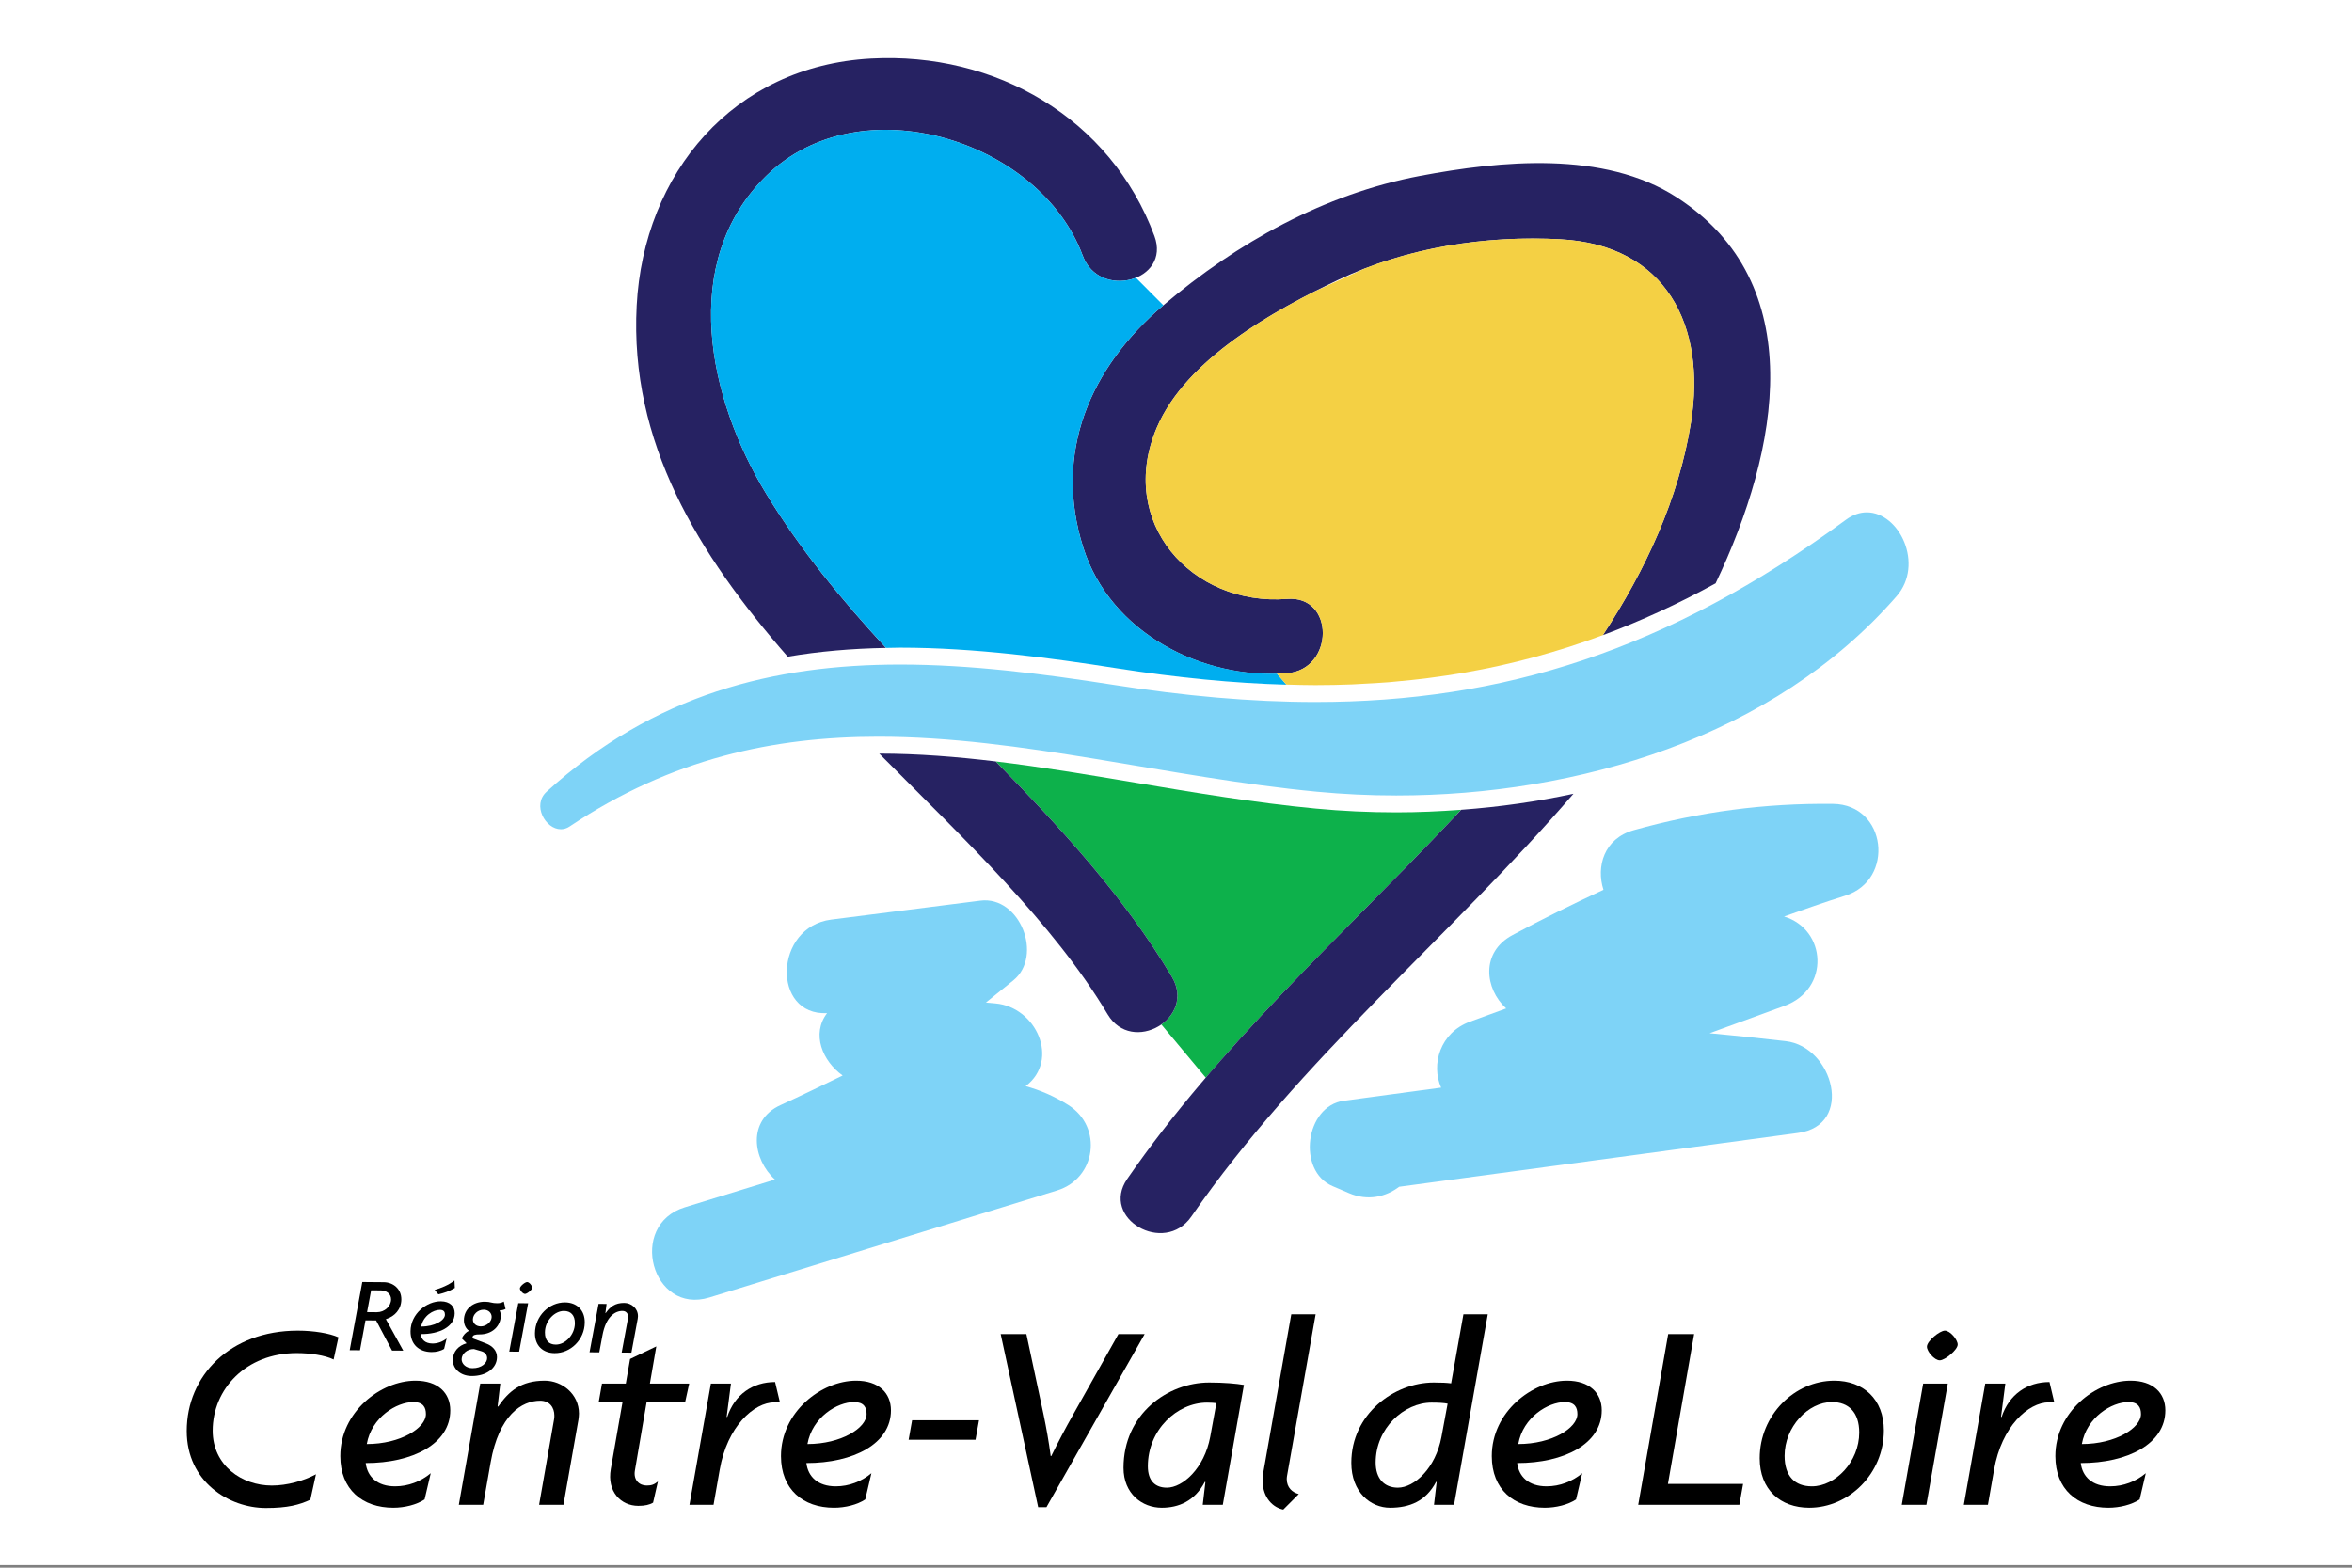 <svg width="900" height="600" xmlns="http://www.w3.org/2000/svg" xmlns:svg="http://www.w3.org/2000/svg">
 <rect width="100%" height="100%" fill="#808080" stroke="none"/>
 <g class="layer">
  <title>BrolGeo - Corse</title>
  <rect x="0" y="-1" width="900" height="600" fill="#ffffff" id="vinea"/>
  <g transform="matrix(1.183,0,0,-1.183,42.946,555.474) " id="g10">
   <g id="g4478">
    <path fill="#000000" fill-rule="nonzero" d="m86.859,52.075l-3.116,0.024l-1.312,-7.052l3.122,-0.03c2.595,-0.018 4.623,1.939 4.641,4.15c0.018,1.838 -1.567,2.891 -3.334,2.908m3.642,-19.466l-5.149,9.742l-3.429,0.035l-1.78,-9.683l-3.328,0.024l4.073,22.067l6.929,-0.059c3.086,-0.03 5.735,-2.199 5.705,-5.592c-0.03,-3.228 -2.164,-5.492 -5.013,-6.367l5.628,-10.197l-3.636,0.03l0,-0z" id="path94"/>
    <path fill="#000000" fill-rule="nonzero" d="m105.496,50.801l-1.2,1.431c1.945,0.538 4.517,1.555 6.403,3.062l0.118,-2.43c-1.915,-1.123 -3.34,-1.596 -5.321,-2.063m0.508,-5.025c-2.14,0.018 -5.415,-1.898 -6.072,-5.391c4.363,-0.035 7.674,2.016 7.686,3.813c0.012,0.869 -0.331,1.567 -1.614,1.578m-6.231,-7.844c0.195,-1.767 1.466,-3.027 3.784,-3.05c1.697,-0.012 3.328,0.591 4.617,1.655l-0.822,-3.387c-1.046,-0.68 -2.613,-1.052 -4.062,-1.034c-3.985,0.035 -6.84,2.418 -6.799,6.745c0.047,5.716 5.315,9.724 9.814,9.683c2.915,-0.024 4.493,-1.632 4.469,-3.884c-0.035,-4.333 -4.907,-6.786 -11.002,-6.727" id="path96"/>
    <path fill="#000000" fill-rule="nonzero" d="m120.188,45.821c-1.939,0.024 -3.512,-1.49 -3.529,-3.157c-0.006,-1.247 1.017,-2.223 2.542,-2.234c1.738,-0.018 3.518,1.419 3.529,3.05c0.012,1.247 -0.981,2.329 -2.542,2.341m-0.774,-13.431l-2.424,0.709c-2.111,0.024 -3.961,-1.484 -3.973,-3.322c-0.018,-1.389 1.324,-2.855 3.47,-2.873c3.086,-0.03 4.765,1.762 4.771,3.216c0.012,1.04 -0.603,1.909 -1.845,2.27m5.865,13.212c0.171,-0.272 0.408,-1.005 0.402,-1.697c-0.03,-3.358 -2.755,-6.106 -6.882,-6.071c-1.312,0.006 -2.252,-0.189 -2.252,-0.952c-0.006,-0.136 0.095,-0.378 0.337,-0.449l4.038,-1.531c2.04,-0.78 3.547,-2.282 3.529,-4.434c-0.03,-3.565 -3.447,-6.13 -8.229,-6.095c-3.671,0.035 -6.072,2.412 -6.054,5.184c0.03,2.767 1.88,4.694 4.452,5.403l-1.513,1.537c0.355,1.07 1.336,2.063 2.276,2.506c-1.07,0.774 -1.644,2.099 -1.632,3.44c0.03,3.677 3.033,6.006 6.84,5.97c0.834,-0.006 1.49,-0.118 1.975,-0.254c0.52,-0.148 1.212,-0.219 1.975,-0.231c0.863,-0.006 1.661,0.231 2.116,0.538l0.568,-2.394c-0.52,-0.307 -1.354,-0.479 -1.945,-0.473" id="path98"/>
    <path fill="#000000" fill-rule="nonzero" d="m133.511,50.934c-0.692,0.006 -1.655,1.159 -1.649,1.785c0.012,0.727 1.685,2.063 2.341,2.057c0.692,-0.006 1.655,-1.194 1.649,-1.815c-0.006,-0.698 -1.685,-2.034 -2.341,-2.028m-1.898,-18.686l-3.187,0.024l2.915,15.671l3.187,-0.03l-2.915,-15.665l0,-0z" id="path100"/>
    <path fill="#000000" fill-rule="nonzero" d="m146.151,45.421c-3.086,0.024 -6.16,-3.168 -6.19,-6.91c-0.03,-2.666 1.312,-3.961 3.494,-3.978c3.051,-0.03 6.16,3.133 6.196,6.91c0.018,2.631 -1.354,3.961 -3.5,3.978m-3.068,-13.655c-3.742,0.03 -6.385,2.412 -6.349,6.461c0.047,5.58 4.588,10.008 9.755,9.967c3.742,-0.035 6.385,-2.453 6.349,-6.502c-0.047,-5.58 -4.594,-9.972 -9.755,-9.925" id="path102"/>
    <path fill="#000000" fill-rule="nonzero" d="m169.976,42.926l-2.04,-10.995l-3.151,0.024l2.04,11.066c0.035,0.171 0.035,0.313 0.041,0.485c0.006,1.005 -0.579,1.915 -1.827,1.921c-2.388,0.024 -5.344,-1.821 -6.474,-7.909l-1.023,-5.498l-3.151,0.03l2.915,15.665l2.595,-0.024l-0.372,-2.944l0.071,-0.035c1.401,2.004 3.003,3.34 6.054,3.31c2.217,-0.024 4.422,-1.738 4.399,-4.303c0,-0.236 -0.041,-0.52 -0.077,-0.792" id="path104"/>
    <path fill="#000000" fill-rule="nonzero" d="m71.612,29.707c-2.773,1.389 -7.703,2.081 -11.942,2.081c-16.364,0 -27.183,-11.598 -27.183,-25.1c0,-11.338 9.524,-17.746 19.131,-17.746c4.931,0 10.216,1.478 14.283,3.641l-1.815,-8.229c-3.553,-1.643 -7.278,-2.678 -14.372,-2.678c-11.948,0 -25.622,8.483 -25.622,24.922c0,17.829 14.023,32.453 35.921,32.453c5.191,0 10.299,-0.863 13.16,-2.164l-1.561,-7.182z" id="path106"/>
    <path fill="#000000" fill-rule="nonzero" d="m97.4,15.947c-5.368,0 -13.503,-4.847 -15.064,-13.584c10.908,0 19.131,5.19 19.131,9.689c0,2.164 -0.869,3.896 -4.067,3.896m-15.407,-19.732c0.52,-4.416 3.719,-7.531 9.518,-7.531c4.245,0 8.312,1.561 11.517,4.244l-1.992,-8.483c-2.601,-1.732 -6.491,-2.684 -10.127,-2.684c-9.956,0 -17.139,5.882 -17.139,16.705c0,14.282 13.071,24.402 24.322,24.402c7.272,0 11.25,-3.978 11.25,-9.606c0,-10.818 -12.114,-17.048 -27.349,-17.048" id="path108"/>
    <path fill="#000000" fill-rule="nonzero" d="m150.799,10.233l-4.848,-27.523l-7.875,0l4.848,27.701c0.083,0.432 0.083,0.78 0.083,1.206c0,2.512 -1.472,4.765 -4.588,4.765c-5.971,0 -13.326,-4.676 -16.01,-19.909l-2.424,-13.762l-7.875,0l6.923,39.21l6.491,0l-0.869,-7.354l0.177,-0.095c3.458,5.025 7.443,8.4 15.064,8.4c5.534,0 11.073,-4.244 11.073,-10.646c0,-0.609 -0.083,-1.3 -0.171,-1.992" id="path110"/>
    <path fill="#000000" fill-rule="nonzero" d="m185.329,16.033l-12.462,0l-3.807,-22.244c-0.52,-3.027 1.383,-4.841 3.807,-4.841c1.472,0 2.335,0.254 3.636,1.295l-1.561,-6.834c-1.123,-0.692 -2.684,-1.04 -4.759,-1.04c-5.628,0 -10.216,4.581 -8.915,11.941l3.807,21.724l-7.703,0l1.041,5.888l7.703,0l1.383,7.963l8.484,4.067l-2.075,-12.03l12.717,0l-1.295,-5.888z" id="path112"/>
    <path fill="#000000" fill-rule="nonzero" d="m214.235,15.861c-6.663,0 -15.318,-7.791 -17.742,-21.807l-1.992,-11.344l-7.792,0l6.929,39.21l6.491,0l-1.389,-10.729l0.177,-0.089c2.424,7.354 8.306,11.332 15.489,11.332l1.561,-6.573l-1.732,0z" id="path114"/>
    <path fill="#000000" fill-rule="nonzero" d="m239.94,15.947c-5.368,0 -13.503,-4.847 -15.064,-13.584c10.908,0 19.131,5.19 19.131,9.689c0,2.164 -0.863,3.896 -4.067,3.896m-15.407,-19.732c0.52,-4.416 3.725,-7.531 9.518,-7.531c4.245,0 8.312,1.561 11.517,4.244l-1.992,-8.483c-2.595,-1.732 -6.491,-2.684 -10.127,-2.684c-9.956,0 -17.139,5.882 -17.139,16.705c0,14.282 13.071,24.402 24.322,24.402c7.272,0 11.25,-3.978 11.25,-9.606c0,-10.818 -12.114,-17.048 -27.349,-17.048" id="path116"/>
    <path fill="#000000" fill-rule="nonzero" d="m279.24,3.743l-21.638,0l1.123,6.319l21.644,0l-1.129,-6.319z" id="path118"/>
    <path fill="#000000" fill-rule="nonzero" d="m302.18,-18.067l-2.678,0l-12.12,55.998l8.312,0l5.616,-26.311c0.786,-3.807 1.649,-8.483 2.252,-13.153l0.177,0c2.247,4.581 4.676,9.169 6.923,13.153l14.804,26.311l8.484,0l-31.771,-55.998z" id="path120"/>
    <path fill="#000000" fill-rule="nonzero" d="m354.117,15.772c-9.696,0 -19.131,-8.826 -19.131,-20.595c0,-4.759 2.424,-6.922 6.148,-6.922c5.102,0 12.12,6.225 14.017,16.439l1.998,10.906c-0.615,0.083 -1.738,0.171 -3.033,0.171m5.108,-33.062l-6.491,0l0.863,7.36l-0.171,0.089c-3.293,-6.319 -8.566,-8.4 -13.94,-8.4c-6.314,0 -12.374,4.504 -12.374,12.899c0,17.486 14.366,27.612 27.698,27.612c4.848,0 8.738,-0.349 11.25,-0.78l-6.834,-38.778z" id="path122"/>
    <path fill="#000000" fill-rule="nonzero" d="m380.077,-7.51c-0.089,-0.514 -0.171,-0.952 -0.171,-1.383c0,-2.861 1.815,-4.41 3.896,-4.93l-5.019,-5.019c-3.122,0.603 -6.669,3.63 -6.669,9.346c0,0.952 0.089,1.903 0.26,2.944l8.998,50.885l7.881,0l-9.175,-51.843z" id="path124"/>
    <path fill="#000000" fill-rule="nonzero" d="m426.757,15.772c-8.915,0 -18.091,-8.305 -18.091,-19.383c0,-5.285 2.855,-8.134 7.183,-8.134c5.279,0 12.202,6.225 14.106,16.439l1.992,10.735c-1.212,0.254 -3.027,0.343 -5.191,0.343m7.266,-33.062l-6.485,0l0.863,7.36l-0.171,0.089c-3.287,-6.319 -8.655,-8.4 -14.892,-8.4c-6.314,0 -12.545,5.019 -12.545,14.542c0,15.754 13.846,25.969 26.657,25.969c2.595,0 4.239,-0.089 5.628,-0.266l3.979,22.333l7.875,0l-10.908,-61.626z" id="path126"/>
    <path fill="#000000" fill-rule="nonzero" d="m469.859,15.947c-5.368,0 -13.503,-4.847 -15.064,-13.584c10.908,0 19.131,5.19 19.131,9.689c0,2.164 -0.869,3.896 -4.067,3.896m-15.412,-19.732c0.52,-4.416 3.725,-7.531 9.524,-7.531c4.239,0 8.306,1.561 11.511,4.244l-1.992,-8.483c-2.595,-1.732 -6.491,-2.684 -10.127,-2.684c-9.95,0 -17.133,5.882 -17.133,16.705c0,14.282 13.071,24.402 24.322,24.402c7.266,0 11.25,-3.978 11.25,-9.606c0,-10.818 -12.12,-17.048 -27.355,-17.048" id="path128"/>
    <path fill="#000000" fill-rule="nonzero" d="m526.315,-17.289l-32.717,0l9.69,55.218l8.395,0l-8.478,-48.467l24.316,0l-1.206,-6.751z" id="path130"/>
    <path fill="#000000" fill-rule="nonzero" d="m556.257,15.947c-7.703,0 -15.318,-8.045 -15.318,-17.397c0,-6.662 3.376,-9.866 8.827,-9.866c7.621,0 15.318,7.963 15.318,17.397c0,6.579 -3.458,9.866 -8.827,9.866m-7.354,-34.185c-9.347,0 -16.016,5.882 -16.016,16.014c0,13.933 11.256,25.094 24.15,25.094c9.347,0 16.015,-5.97 16.015,-16.097c0,-13.933 -11.256,-25.011 -24.15,-25.011" id="path132"/>
    <path fill="#000000" fill-rule="nonzero" d="m591.136,29.448c-1.732,0 -4.156,2.855 -4.156,4.416c0,1.815 4.156,5.19 5.8,5.19c1.732,0 4.15,-2.944 4.15,-4.499c0,-1.732 -4.15,-5.107 -5.794,-5.107m-4.328,-46.735l-7.963,0l6.923,39.204l7.963,0l-6.923,-39.204z" id="path134"/>
    <path fill="#000000" fill-rule="nonzero" d="m626.447,15.861c-6.669,0 -15.318,-7.791 -17.748,-21.807l-1.986,-11.344l-7.792,0l6.923,39.21l6.497,0l-1.389,-10.729l0.177,-0.089c2.424,7.354 8.306,11.332 15.489,11.332l1.555,-6.573l-1.726,0z" id="path136"/>
    <path fill="#000000" fill-rule="nonzero" d="m652.15,15.947c-5.362,0 -13.503,-4.847 -15.064,-13.584c10.908,0 19.131,5.19 19.131,9.689c0,2.164 -0.869,3.896 -4.067,3.896m-15.412,-19.732c0.526,-4.416 3.725,-7.531 9.524,-7.531c4.245,0 8.312,1.561 11.517,4.244l-1.992,-8.483c-2.601,-1.732 -6.491,-2.684 -10.133,-2.684c-9.95,0 -17.133,5.882 -17.133,16.705c0,14.282 13.071,24.402 24.322,24.402c7.272,0 11.25,-3.978 11.25,-9.606c0,-10.818 -12.114,-17.048 -27.355,-17.048" id="path138"/>
   </g>
   <g id="g4503">
    <path fill="#0db14b" fill-rule="nonzero" d="m415.314,206.737c-8.726,0 -17.494,0.408 -26.06,1.224c-19.734,1.874 -39.374,5.184 -58.369,8.382c-15.407,2.595 -30.352,5.09 -45.108,6.863c21.017,-21.547 41.419,-43.614 56.985,-69.713c3.713,-6.225 1.171,-12.166 -3.411,-15.381l14.366,-17.226c24.818,29.025 52.782,55.135 79.138,82.995c1.141,1.206 2.282,2.459 3.423,3.683c-6.893,-0.508 -13.869,-0.828 -20.964,-0.828" id="path92"/>
    <path fill="#262262" fill-rule="nonzero" d="m250.275,259.93c-14.26,15.476 -27.644,31.661 -38.694,49.785c-18.694,30.662 -28.472,74.98 -0.077,102.893c30.393,29.882 88.514,11.675 102.407,-25.768c5.344,-14.406 28.608,-8.223 23.204,6.343c-14.189,38.241 -51.487,59.598 -91.665,57.423c-44.558,-2.412 -73.568,-37.165 -75.815,-79.945c-2.323,-44.264 19.846,-80.383 48.856,-113.569c10.044,1.708 20.621,2.636 31.783,2.837" id="path140"/>
    <path fill="#262262" fill-rule="nonzero" d="m285.767,223.206c-12.646,1.519 -25.149,2.518 -37.671,2.536c27.703,-27.913 56.294,-54.863 73.876,-84.349c7.934,-13.295 28.756,-1.247 20.792,12.101c-15.566,26.099 -35.98,48.166 -56.997,69.713" id="path142"/>
    <path fill="#262262" fill-rule="nonzero" d="m436.319,207.565c-1.159,-1.235 -2.312,-2.465 -3.464,-3.683c-35.862,-37.904 -74.709,-72.55 -104.535,-115.733c-8.844,-12.792 11.989,-24.84 20.739,-12.171c35.123,50.832 83.441,90.19 123.59,136.765c-11.706,-2.518 -23.837,-4.256 -36.329,-5.178" id="path144"/>
    <path fill="#262262" fill-rule="nonzero" d="m379.989,251.737c15.353,1.212 15.513,25.265 0.047,24.047c-30.937,-2.441 -55.224,24.887 -42.117,55.484c9.518,22.233 37.925,37.892 58.629,47.728c22.117,10.51 47.591,14.436 71.866,13.135c34.236,-1.838 47.248,-27.961 42.253,-59.226c-3.955,-24.739 -14.638,-47.663 -28.502,-68.844c12.267,4.569 24.381,10.126 36.465,16.765c20.686,43.401 30.588,96.952 -12.575,124.883c-23.553,15.239 -57.039,11.823 -83.01,6.934c-30.925,-5.823 -59.309,-21.665 -83.045,-41.864c-23.867,-20.311 -35.637,-47.823 -25.894,-78.45c8.744,-27.506 38.469,-42.757 65.883,-40.593" id="path146"/>
    <path fill="#7ed3f7" fill-rule="nonzero" d="m556.609,209.478c-22.058,0.248 -43.211,-2.548 -64.44,-8.501c-9.702,-2.725 -12.214,-11.846 -9.814,-19.295c-9.897,-4.599 -19.693,-9.44 -29.359,-14.619c-10.5,-5.61 -9.022,-17.444 -2.111,-23.77c-3.902,-1.425 -7.81,-2.849 -11.712,-4.28c-9.678,-3.541 -12.64,-13.856 -9.329,-21.34l-31.458,-4.244c-12.533,-1.697 -15.211,-22.682 -3.66,-27.618c1.774,-0.763 3.553,-1.519 5.327,-2.282c6.113,-2.619 11.924,-1.182 16.222,2.069c43.004,5.805 86.001,11.61 128.999,17.409c18.298,2.471 11.422,27.919 -3.961,29.699c-8.206,0.952 -16.418,1.803 -24.629,2.566c8.064,2.95 16.128,5.894 24.192,8.843c14.904,5.45 13.633,24.757 -0.101,28.924c6.55,2.347 13.125,4.64 19.793,6.739c16.163,5.09 13.42,29.504 -3.961,29.699" id="path148"/>
    <path fill="#7ed3f7" fill-rule="nonzero" d="m309.289,112.018c-4.647,2.938 -9.252,4.859 -13.834,6.136c11.126,8.424 3.488,25.555 -9.749,26.761c-1.035,0.1 -2.069,0.189 -3.104,0.284c2.95,2.388 5.894,4.77 8.844,7.153c9.778,7.903 2.17,27.446 -10.642,25.815c-16.075,-2.039 -32.149,-4.085 -48.23,-6.13c-18.605,-2.37 -19.273,-31.176 -1.348,-30.266c-5.155,-6.757 -1.472,-15.547 5.037,-20.181c-6.681,-3.222 -13.337,-6.502 -20.101,-9.57c-10.831,-4.93 -9.01,-17.527 -1.797,-24.089c-9.719,-2.991 -19.439,-5.982 -29.158,-8.973c-18.569,-5.716 -10.701,-34.918 7.981,-29.167c37.476,11.539 74.958,23.072 112.434,34.611c12.675,3.901 14.845,20.542 3.665,27.618" id="path150"/>
    <path fill="#00aeef" fill-rule="nonzero" d="m376.709,251.608c-26.468,-0.757 -54.207,14.305 -62.602,40.717c-9.743,30.633 2.028,58.144 25.894,78.456l-8.88,8.908c-6.018,-2.435 -14.289,-0.727 -17.21,7.147c-13.893,37.448 -72.02,55.655 -102.413,25.774c-28.389,-27.913 -18.617,-72.231 0.083,-102.893c11.049,-18.13 24.452,-34.31 38.712,-49.785c1.519,0.024 3.021,0.083 4.564,0.083c24.227,0 48.927,-3.358 69.891,-6.644c19.9,-3.115 38.002,-4.865 55.058,-5.338l-3.098,3.576l-0,-0z" id="path152"/>
    <path fill="#f4d044" fill-rule="nonzero" d="m380.033,275.783c15.472,1.224 15.306,-22.836 -0.047,-24.047c-1.129,-0.089 -2.27,-0.095 -3.405,-0.124c0.041,0 0.083,-0.006 0.13,-0.006l3.062,-3.535c3.145,-0.095 6.29,-0.183 9.359,-0.183c4.044,0 8.034,0.083 11.989,0.236c0.981,0.041 1.933,0.118 2.909,0.166c3.003,0.148 6.007,0.307 8.968,0.544c0.958,0.083 1.91,0.195 2.873,0.278c2.974,0.272 5.953,0.567 8.892,0.934c0.816,0.1 1.626,0.225 2.448,0.337c3.086,0.414 6.166,0.857 9.223,1.383c0.638,0.106 1.271,0.236 1.91,0.343c3.24,0.579 6.462,1.206 9.66,1.903c0.461,0.1 0.91,0.213 1.372,0.313c3.393,0.763 6.769,1.584 10.121,2.489c0.278,0.071 0.556,0.154 0.828,0.225c3.541,0.964 7.059,2.004 10.565,3.121c0.124,0.041 0.242,0.083 0.367,0.118c3.654,1.176 7.289,2.435 10.913,3.789c13.858,21.174 24.541,44.105 28.496,68.832c5.002,31.271 -8.011,57.399 -42.253,59.232c-21.159,1.135 -43.234,-1.708 -63.205,-9.417l-16.323,-7.478c-19.527,-9.896 -42.578,-24.378 -50.967,-43.969c-13.107,-30.597 11.18,-57.925 42.117,-55.484" id="path154"/>
    <path fill="#7ed3f7" fill-rule="nonzero" d="m389.774,213.396c8.336,-0.792 16.885,-1.206 25.54,-1.206c58.463,0 122.029,18.698 161.875,64.487c8.963,10.298 0.899,27.115 -9.642,27.115c-2.193,0 -4.493,-0.727 -6.775,-2.406c-57.565,-42.231 -111.086,-58.96 -171.636,-58.96c-20.769,0 -42.359,1.968 -65.227,5.551c-23.299,3.647 -46.444,6.573 -69.052,6.573c-40.621,0 -79.492,-9.452 -114.367,-41.155c-4.741,-4.309 -0.39,-12.124 4.629,-12.124c0.94,0 1.904,0.272 2.832,0.899c33.072,22.108 66.279,29.031 99.859,29.031c46.379,0 93.468,-13.2 141.964,-17.805" id="path156"/>
   </g>
  </g>
 </g>
</svg>